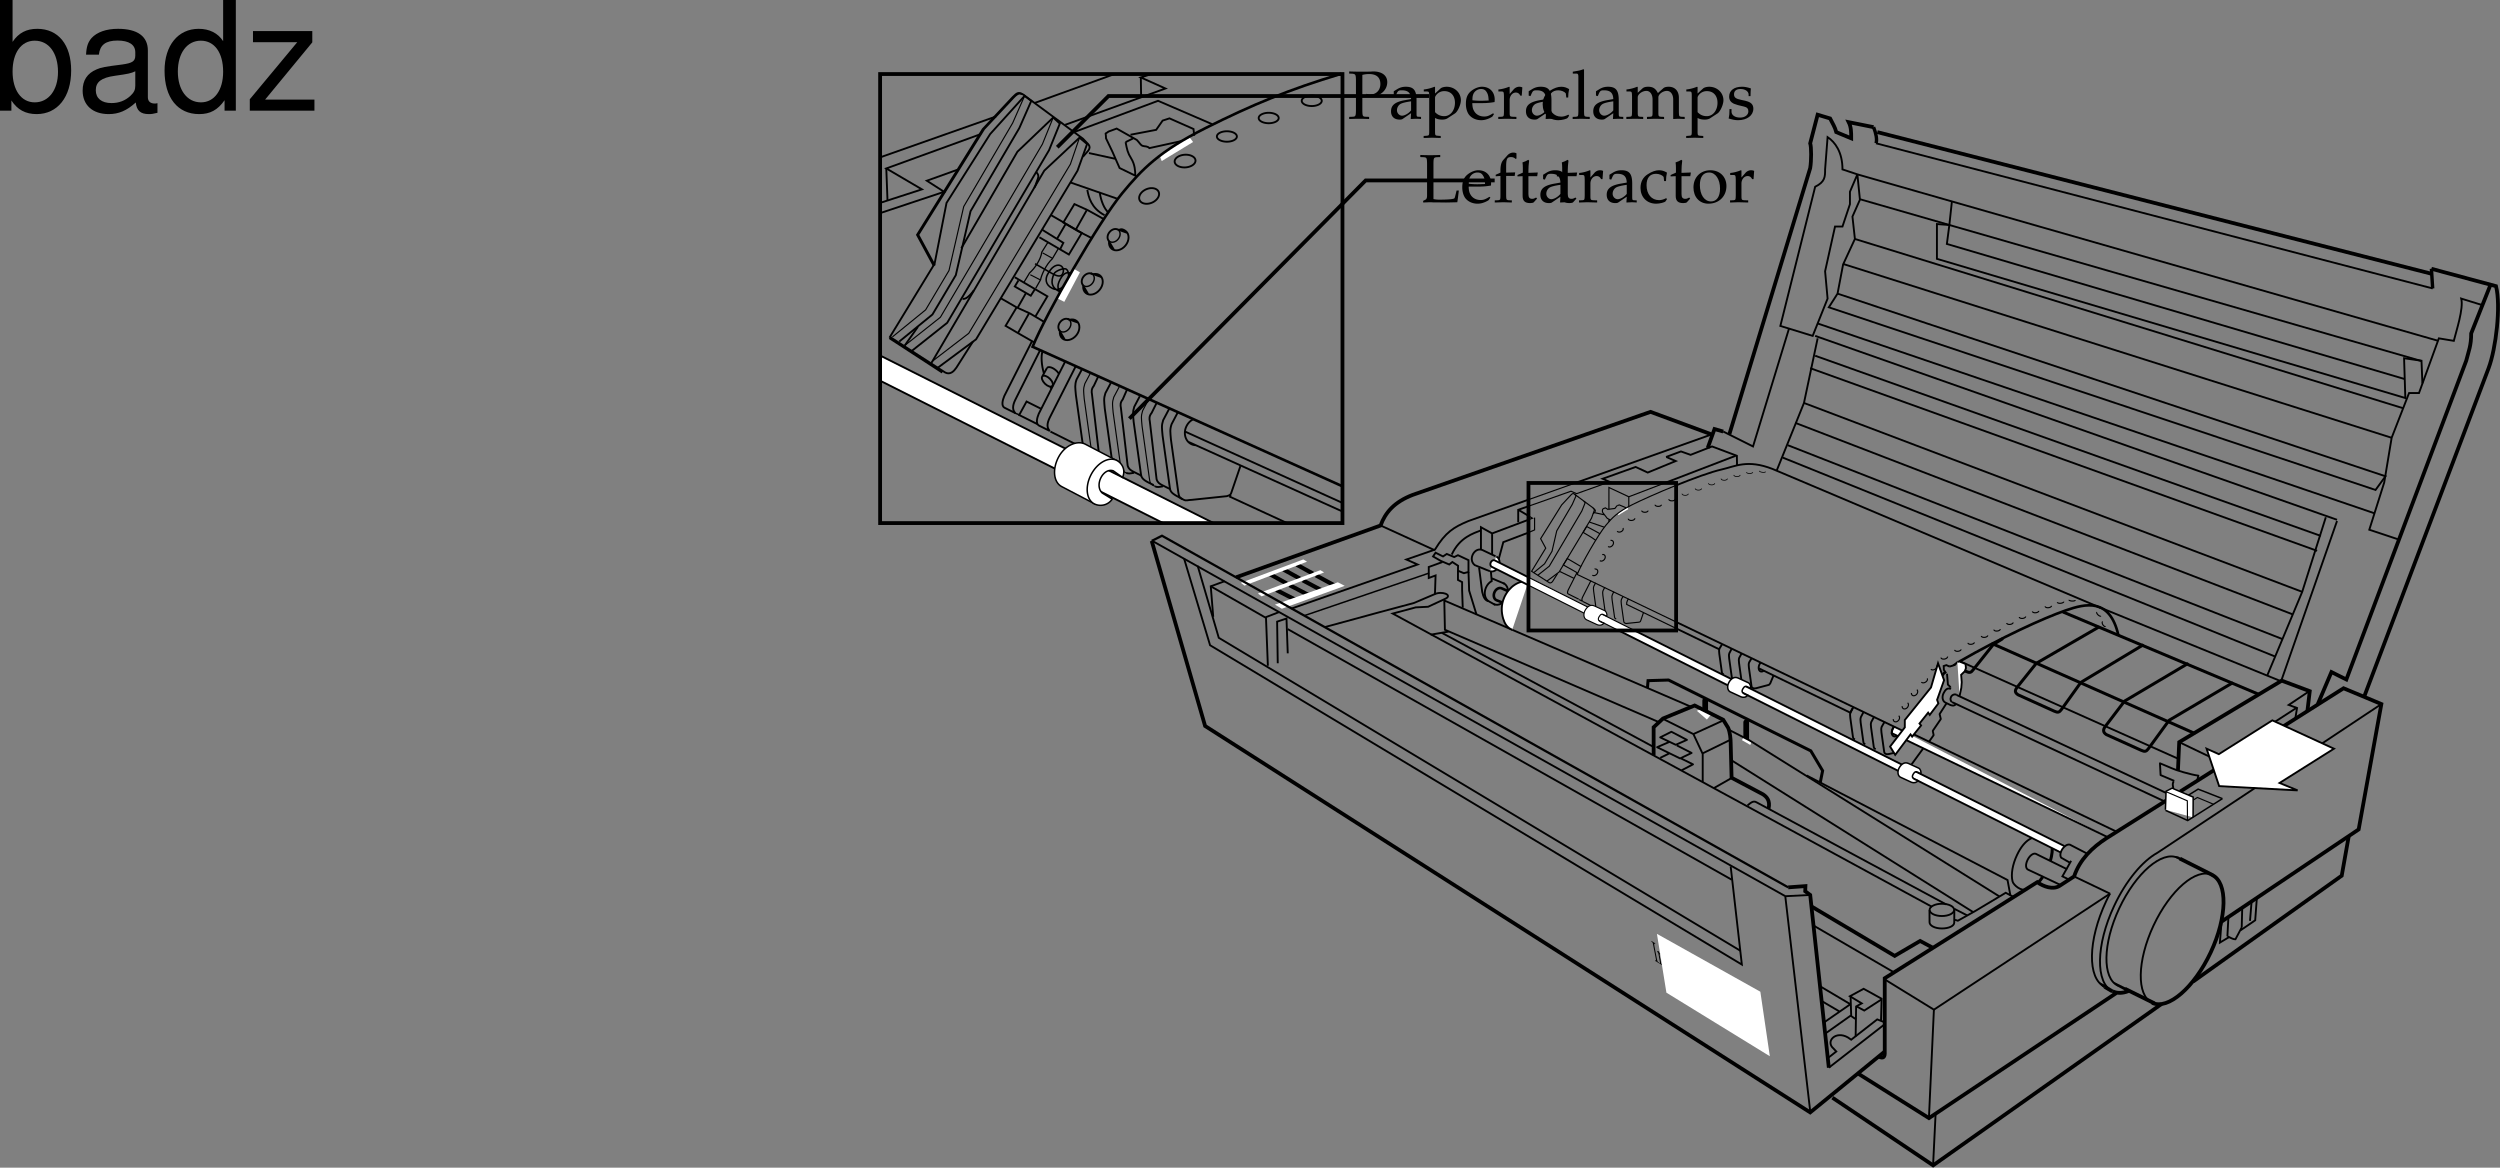<svg xmlns="http://www.w3.org/2000/svg" xmlns:xlink="http://www.w3.org/1999/xlink" width="329.347" height="153.827"><rect width="100%" height="100%" fill="#808080" stroke="none"/><defs><path id="a" d="M.047-2.188.03-2.312c-.11-.047-.156-.079-.25-.141-.078-.047-.14-.094-.234-.156l.016.125.078.046c.078.063.093.094.14.407L.11-.328c.063.312.063.328 0 .297L.031-.078l.016.125C.14.078.203.125.28.172c.094.062.14.094.25.172L.516.219.437.172C.345.109.329.078.266-.234l-.329-1.704c-.046-.312-.046-.328.032-.296Zm0 0"/><path id="b" d="M.016-.094.03.031c.11.063.157.078.203.11.063.047.094.062.203.14L.422.156.359.125C.281.062.281.047.234-.203L.078-1c-.031-.188.031-.313.14-.25.095.063.188.313.25.594l.126.672c.047.25.047.265 0 .25L.516.219.53.344l.219.11C.78.484.827.5.937.594L.921.469.859.438C.781.374.781.358.734.108L.578-.687C.547-.875.625-1 .734-.938c.094.062.172.312.235.593L1.172.734c.078.032.11.047.14.063.016.015.063.047.157.125L1.453.797 1.375.734c-.094-.046-.094-.062-.14-.312L1.093-.36c-.078-.36-.219-.672-.375-.766-.063-.047-.094-.031-.11.016l-.093.156c-.093-.28-.187-.406-.296-.484-.063-.03-.094-.03-.125.016l-.063.156-.062-.312-.016-.016a.313.313 0 0 1-.234-.015l.015.109.063.047c.062.031.078.047.125.297l.156.86c.047.25.047.265.016.25zm0 0"/><path id="c" d="m.484.016.047.328c.078.031.11.047.14.062A.387.387 0 0 0 .767.47L.78.5.766.375.703.328C.641.297.641.297.61.094L.47-.594C.375-1.156.266-1.406.063-1.53c-.079-.047-.11-.047-.157 0l-.078.078.047.25.031.031.016-.094c0-.156.015-.171.094-.109.171.094.234.266.312.594H.172c-.219-.063-.266.062-.203.39.047.297.187.516.312.594.031.03.047.046.047.016Zm-.03-.172C.436-.016.358.062.28.03.22-.016.141-.187.11-.359.08-.5.08-.61.125-.656c.016-.016.094-.031.234 0zm0 0"/><path id="d" d="m.578-.906.031-.125-.015-.047-.235-.14C.266-1.376.203-1.454.125-1.5c-.078-.047-.14-.031-.203 0-.078.078-.078.234-.047.453.063.297.172.531.313.625l-.094.156c-.016.047 0 .094 0 .141A.55.55 0 0 0 .25.172L.156.266C.125.28.125.406.141.53c.062.328.265.672.468.797.266.156.391-.094.297-.547C.86.516.734.281.625.203L.359.047C.266 0 .234-.078.22-.187.203-.25.203-.267.219-.345c.015 0 .015 0 .015-.015.032.015.032.03.047.03.078.048.156.032.203-.03A.89.89 0 0 0 .5-.781 1.15 1.15 0 0 0 .437-1Zm-.484-.5c.11.062.218.343.281.656.047.25 0 .36-.094.313C.171-.516.062-.75 0-1.047c-.047-.312-.016-.422.094-.36ZM.5.359c.188.11.266.235.313.485.062.312-.032.484-.204.375C.47 1.125.33.875.281.594.25.422.25.313.312.266.329.266.376.28.5.359zm0 0"/><path id="e" d="M.688.188.64.124C.562.203.53.219.469.172.359.109.25-.047.172-.266a2.287 2.287 0 0 1-.14-.484l.234.14c.125.079.203.11.296.126 0-.047-.015-.079-.015-.125-.078-.438-.266-.782-.453-.907-.063-.03-.11-.015-.172.016-.11.11-.11.297-.031.703.046.219.093.453.187.625.094.234.234.438.36.516a.226.226 0 0 0 .171.015C.641.344.672.313.672.297ZM.39-.641C.328-.687.297-.703.219-.75.14-.797.109-.813 0-.89c-.031-.188-.031-.266-.047-.36.016-.156.063-.203.14-.156.079.047.11.125.173.234.046.156.078.281.125.531zm0 0"/><path id="f" d="M1.234.797c0-.047-.015-.11-.015-.14.015 0 0-.079 0-.235l-.14-1.875c0-.063 0-.094.03-.078l.063.031-.016-.125-.172-.094H.97c-.031-.015-.031-.015-.156-.125l.015.125.063.047c.046.047.078.094.078.156l.015.016.141 1.734L.5-1.687C.422-1.938.422-1.97.375-2.11l-.047-.032c0 .188 0 .344.031.813L.375-.25l-.5-1.828c0-.047-.016-.078-.016-.125-.015-.078-.03-.094.016-.094l.078.047-.015-.125-.22-.11V-2.5l-.109-.063c-.015 0-.046-.015-.093-.062l.015.125.047.031c.047.031.094.094.125.25L.281-.14c.016.094.047.172.047.22.032.044.032.106.078.2l.078.047C.47.218.47.125.47-.032l-.047-1.5L.89-.124c.109.36.125.422.265.875Zm0 0"/><path id="g" d="m.031-.078.016.125.187.094c.047.03.11.078.25.172L.47.186.39.142C.28.078.28.078.234-.188L.11-.844c-.046-.219 0-.375.079-.328.046.031.093.094.14.25l.031.016-.062-.453-.094-.094c-.047-.031-.094 0-.11.078l-.046.203-.078-.39v-.032c-.078.016-.157.032-.235 0l.016.11.063.03c.062.048.078.063.124.313l.157.86c.047.25.047.265 0 .234zm0 0"/><path id="h" d="M-.031-1.563v-.03c-.078.015-.157.03-.235 0l.016.109.063.03c.062.048.078.063.124.313l.157.86c.047.25.047.265 0 .234L.03-.078l.016.125.187.094c.063.047.094.062.22.156L.436.172.36.125C.281.078.281.062.234-.188Zm-.235-.921c-.046-.032-.078.062-.046.187.015.11.078.219.124.25.047.031.079-.031.063-.14-.031-.126-.094-.266-.14-.297zm0 0"/><path id="i" d="M-.125-1.36.094-.265c.047.282.14.454.265.532.047.015.063.015.079 0L.468.11.454.031C.406.078.391.078.375.063.297.015.265-.078.219-.267l-.188-1 .203.125-.015-.187L0-1.453l-.031-.14c-.032-.157-.063-.313-.11-.532v-.063c-.03.032-.078.047-.125.063.016.094.047.203.063.328l.062.266-.109.047.016.078zm0 0"/><path id="j" d="M.047-2.188.03-2.312c-.11-.047-.156-.079-.25-.141-.078-.047-.14-.094-.234-.156l.016.125.078.046c.078.063.093.094.14.407L.14-.234c.015.109.015.172-.016.187l-.031.031.015.094C.188.11.22.141.281.172A.167.167 0 0 0 .36.219C.5.312.61.39.672.422c.047.031.11.062.265.156C.922.422.907.328.86-.032l-.046-.03v.171l.015.032v.203S.672.297.468.172C.407.125.376.078.329.032l-.39-1.97c-.047-.312-.047-.328.03-.296Zm0 0"/><path id="k" d="M.672.469.64.5C.609.484.578.531.516.64L.53.767.61.703C.625.703.625.672.641.688c.03.015.093.078.156.14l.265.328c.079.078.141.14.204.219l.109-.14-.016-.079c-.062-.015-.078-.031-.093-.031A2.19 2.19 0 0 1 .922.75C.782.578.766.531.687.484c.125.047.172.047.25 0 .141-.14.172-.578.079-1.109-.157-.797-.5-1.438-.86-1.672-.375-.219-.515.188-.36 1.016.157.828.485 1.5.86 1.734zm-.5-2.594c.281.172.531.719.687 1.531.157.75.079 1.11-.187.938C.532.25.39.063.266-.22a6.456 6.456 0 0 1-.329-1.093c-.124-.704-.046-.985.235-.813zm0 0"/><path id="l" d="M2.828-5.953v-.281c-.531.03-.86.03-1.312.03-.454 0-.782 0-1.313-.03v.28l.422.016c.422.032.453.094.469.813v4.266c0 .28-.078.468-.235.53l-.28.142V.03C1.03.016 1.233 0 1.468 0c.11 0 .234 0 .437.016.828 0 1.407.015 1.672.015.313 0 .672-.015 1.5-.031.063-.375.094-.625.203-1.547h-.297l-.109.453a.222.222 0 0 1-.03.094c-.047.266-.11.438-.157.484-.125.11-.906.172-2 .172a3.35 3.35 0 0 1-.75-.078v-4.703c.016-.719.047-.781.47-.813zm0 0"/><path id="m" d="m3.938-.625-.126-.094c-.562.344-.78.422-1.171.422-.579 0-1.063-.266-1.313-.703-.172-.281-.234-.547-.25-1.063h1.313c.64 0 1.062-.046 1.625-.14 0-.125.015-.203.015-.313 0-1.03-.672-1.703-1.687-1.703-.313 0-.703.11-1.078.328C.53-3.453.234-2.906.234-1.969c0 .563.141 1.047.375 1.39.36.485.954.766 1.641.766.344 0 .672-.078 1.031-.234.235-.11.438-.219.469-.281zm-.704-1.781c-.468.015-.671.031-1.015.031a9.74 9.74 0 0 1-1.125-.063c0-.421.031-.609.14-.859a1.12 1.12 0 0 1 1-.625c.313 0 .547.11.704.36.203.296.265.562.296 1.156zm0 0"/><path id="n" d="M3.063-6.453a.903.903 0 0 0-.422-.094c-.282 0-.579.14-.782.375l-.53.594c-.25.297-.36.672-.376 1.297v.375l-.625.281v.203l.625-.047v2.547c0 .594-.031.625-.328.656L.203-.25v.281C.843.016 1.093 0 1.328 0c.234 0 .5.016 1.125.031V-.25l-.406-.016c-.313-.046-.328-.062-.344-.656v-2.547h1.125l.063-.469-1.188.032v-.766c0-1.047.125-1.281.64-1.281.235 0 .407.062.626.25l.094-.063zm0 0"/><path id="o" d="M.875-3.438v2.594c0 .656.297.953 1 .953.203 0 .422-.046.469-.109l.437-.484-.125-.141c-.219.125-.344.172-.515.172-.36 0-.5-.188-.5-.625v-2.36h1.156l.078-.484-1.234.047v-.344c0-.36.03-.75.093-1.265l-.109-.11c-.219.14-.484.25-.766.344.032.25.047.438.047.719v.625l-.703.312v.188zm0 0"/><path id="q" d="M.188-.25v.281C.78.016 1.046 0 1.296 0c.219 0 .547.016 1.281.031V-.25L2.11-.266c-.406-.03-.421-.046-.421-.656v-1.547c0-.547.359-.984.812-.984.266 0 .453.125.594.406h.187l.078-1.078c-.093-.063-.25-.094-.421-.094-.266 0-.547.14-.735.36l-.515.593v-.921l-.079-.032a4.904 4.904 0 0 1-1.406.36v.265h.344c.36 0 .375.031.39.656v2.016C.922-.328.922-.297.61-.266zm0 0"/><path id="p" d="M2.922-.734 2.875.03c.438-.014.578-.03.703-.03.11 0 .172 0 .469.016l.187.015V-.25l-.343-.016c-.235-.015-.25-.046-.25-.515v-1.656c0-1.313-.375-1.782-1.422-1.782-.406 0-.75.094-1.094.297l-.484.297v.578l.234.063L1-3.266c.188-.421.281-.484.688-.484.843 0 1.203.344 1.234 1.156l-.89.156C.796-2.203.281-1.78.281-.984c0 .687.421 1.093 1.14 1.093.172 0 .312-.03.375-.078zm0-.375c-.266.359-.828.703-1.188.703-.359 0-.671-.328-.671-.719a.98.98 0 0 1 .437-.813c.234-.14.734-.265 1.422-.359zm0 0"/><path id="r" d="M3.594-2.797c0-.422.047-.781.125-1.11-.36-.218-.672-.312-1.047-.312-.438 0-.938.172-1.469.516-.64.39-.969 1.015-.969 1.812 0 1.22.844 2.079 2.063 2.079.469 0 1.14-.172 1.234-.313l.188-.281-.094-.14c-.344.171-.625.265-.938.265-1 0-1.656-.781-1.656-1.969 0-.969.438-1.5 1.25-1.5.406 0 .828.172 1 .406l.063.547zm0 0"/><path id="s" d="M2.516-4.219C1.203-4.219.28-3.297.28-1.953c0 1.266.797 2.14 1.969 2.14 1.39 0 2.375-.968 2.375-2.328 0-1.218-.875-2.078-2.11-2.078zm-.172.297c.844 0 1.437.89 1.437 2.125 0 1.047-.437 1.688-1.187 1.688-.875 0-1.469-.875-1.469-2.157 0-1.078.438-1.656 1.219-1.656zm0 0"/><path id="t" d="M1.938-5.781c.328-.078.578-.11.89-.11.985 0 1.485.454 1.485 1.313 0 .812-.547 1.375-1.329 1.375a1.44 1.44 0 0 1-.546-.094l.078.328c.218.047.343.047.53.047 1.235 0 2.173-.828 2.173-1.906 0-.875-.703-1.406-1.844-1.406-.047 0-.14 0-.25.015-.453.016-1 .016-1.281.016-.282 0-.75 0-1.64-.031v.28l.405.016c.422.047.47.125.485.813v4.047c-.016.719-.047.797-.469.812L.203-.25v.281C.734.016 1.047 0 1.516 0c.468 0 .78.016 1.312.031V-.25l-.422-.016c-.422-.015-.453-.078-.469-.812Zm0 0"/><path id="u" d="M.078 2.266v.265c.61-.015.875-.031 1.125-.031.234 0 .5.016 1.125.031v-.265l-.422-.032c-.312-.03-.328-.062-.328-.656V-.109c.281.156.563.218.953.218.281 0 .5-.062.64-.14l1.032-.672c.36-.235.781-1.156.781-1.735 0-1-.828-1.78-1.875-1.78-.328 0-.656.093-.796.218l-.735.672v-.86l-.078-.03a5.038 5.038 0 0 1-1.406.359v.265h.328c.375 0 .39.031.39.656v4.516c0 .594-.015.625-.328.656zm1.5-5.016c0-.125.047-.234.156-.375a1.312 1.312 0 0 1 1.079-.516c.843 0 1.39.594 1.39 1.532 0 1.015-.61 1.765-1.406 1.765-.5 0-.875-.172-1.219-.531zm0 0"/><path id="v" d="M.188-.25v.281C.813.016 1.078 0 1.313 0c.234 0 .5.016 1.125.031V-.25L2.03-.266c-.328-.046-.328-.062-.344-.656v-5.547L1.61-6.53c-.39.156-.687.218-1.406.328v.25H.72c.156 0 .219.11.219.375v4.656C.923-.327.923-.296.61-.265zm0 0"/><path id="w" d="M.14-.25v.281C.782.016 1.032 0 1.282 0c.282 0 .532.016 1.078.031V-.25l-.375-.016c-.312-.03-.343-.062-.343-.656v-1.906c0-.406.593-.844 1.14-.844.485 0 .813.453.813 1.14v1.61c0 .594-.016.625-.328.656L2.86-.25v.281C3.484.016 3.75 0 3.984 0 4.22 0 4.47.016 5.11.031V-.25l-.421-.016c-.313-.046-.329-.062-.329-.656v-1.906c0-.406.594-.844 1.125-.844.485 0 .829.453.829 1.14V.032C6.718.016 6.859 0 7.016 0c.14 0 .312.016.812.031V-.25l-.437-.016c-.313-.046-.313-.062-.329-.656v-1.844c0-.89-.515-1.453-1.343-1.453-.328 0-.578.063-.735.219l-.687.61C4-3.985 3.64-4.22 3.016-4.22c-.329 0-.579.063-.75.219l-.625.578v-.765l-.079-.032a4.904 4.904 0 0 1-1.406.36v.265H.5c.36 0 .375.031.39.656v2.016c-.015.594-.015.625-.328.656Zm0 0"/><path id="x" d="M.375-1.281c0 .61-.031.89-.11 1.25.485.14.829.218 1.235.218 1.188 0 2.016-.625 2.016-1.515 0-.297-.079-.484-.25-.672-.235-.219-.516-.328-1.329-.484C1.204-2.625.97-2.813.97-3.22c0-.453.297-.703.86-.703.609 0 1.062.313 1.062.735v.203h.25c.015-.516.015-.735.046-1.016-.484-.156-.796-.219-1.171-.219-1.047 0-1.688.5-1.688 1.297 0 .453.203.735.61.938.25.109.734.25 1.343.375.406.093.578.28.578.625 0 .484-.453.828-1.093.828C1.109-.156.64-.47.64-.922v-.36Zm0 0"/><path id="y" d="M1.078-14.578V0h1.5v-1.344C3.375-.125 4.438.453 5.906.453c2.75 0 4.547-2.25 4.547-5.734 0-3.407-1.687-5.5-4.469-5.5-1.437 0-2.468.547-3.25 1.719v-5.516zm4.578 5.36c1.86 0 3.063 1.624 3.063 4.124 0 2.375-1.235 4-3.063 4-1.781 0-2.922-1.61-2.922-4.062 0-2.469 1.141-4.063 2.922-4.063zm0 0"/><path id="z" d="M10.703-.984c-.187.046-.265.046-.36.046-.577 0-.905-.296-.905-.828v-6.156c0-1.86-1.36-2.86-3.938-2.86-1.547 0-2.766.438-3.484 1.22-.47.546-.672 1.14-.72 2.187h1.688c.141-1.281.891-1.86 2.454-1.86 1.515 0 2.343.547 2.343 1.547v.454c-.015.718-.375.968-1.734 1.156-2.36.297-2.734.375-3.36.64C1.454-4.921.845-4 .845-2.64.844-.734 2.156.453 4.28.453 5.594.453 6.656 0 7.844-1.078 7.954 0 8.484.453 9.562.453c.36 0 .579-.031 1.141-.172zM7.781-3.297c0 .563-.156.89-.656 1.36-.688.625-1.5.937-2.484.937-1.297 0-2.063-.625-2.063-1.688 0-1.093.719-1.656 2.516-1.906 1.781-.25 2.125-.328 2.687-.593zm0 0"/><path id="A" d="M9.906-14.578H8.234v5.422c-.687-1.063-1.812-1.625-3.218-1.625-2.72 0-4.5 2.187-4.5 5.515 0 3.547 1.718 5.72 4.562 5.72 1.438 0 2.438-.532 3.344-1.829V0h1.484Zm-4.61 5.36c1.798 0 2.938 1.577 2.938 4.093 0 2.422-1.156 4.031-2.921 4.031-1.829 0-3.047-1.625-3.047-4.062 0-2.438 1.218-4.063 3.03-4.063zm0 0"/><path id="B" d="M8.86-10.484H1.046v1.468h5.828L.625-1.5V0h8.516v-1.453h-6.5L8.859-9Zm0 0"/></defs><path fill="none" stroke="#000" stroke-width=".25" d="m228.133 85.46-.309.587c-.082.246-.054.36-.027.691l.332 2.38c.027.19.059.245.25.331m1.074-3.383-.328.586c-.082.25-.055.36-.027.692l.332 2.383c.027.191.054.246.25.332m-2.825-5.172-.332.55c-.082.247-.054.36-.027.692l.332 2.379c.027.191.059.25.25.332m3.672-2.121-.324.543c-.082.25-.055.36-.028.691l.332 2.383c.028.191.055.246.25.332.11.055.192 0 .36 0l1.652-.438c.09-.015.09-.054.223-.222l.426-1.02"/><path fill="none" stroke="#000" stroke-linejoin="bevel" stroke-width=".25" d="M232.328 88.383c-.137.09-.285.117-.41.062-.25-.113-.309-.52-.133-.906.055-.125.086-.152.168-.234"/><path fill="none" stroke="#000" stroke-width=".15" d="m211.418 77.355-.23.442c-.079.23-.055.336-.028.644l.309 2.227c.027.18.054.23.234.309m-1.5-4.192-.234.442c-.078.234-.051.335-.024.648l.309 2.223c.027.18.05.234.234.308"/><path fill="none" stroke="#000" stroke-width=".4" d="m217.031 90.648.082-.98 2.7-.082 18.742 9.332 1.554 2.617-.328 1.637"/><path fill="none" stroke="#000" stroke-linecap="round" stroke-width=".75" d="M224.64 93.68v-1.39m5.403 2.862v2.125"/><path fill="#fff" d="m224.168 93.406-.633.23 1.328 1.157.578-.695-1.273-.692m5.547 3.696-.23.406 1.097.633.172-.461-.578-.344-.461-.234"/><path fill="none" stroke="#000" stroke-width=".25" d="m258.176 87.105 28.828 12.875"/><path fill="#fff" stroke="#000" stroke-width=".15" d="m205.496 75.293 1.86.898"/><path fill="none" stroke="#000" stroke-linecap="round" stroke-linejoin="round" stroke-width=".4" d="m288.152 87.46-8.27 4.907-2.558 3.363c-.265.387-.308.735.164 1.043l4.582 2.067c.493.222.676.183.985-.246l2.703-3.707 8.285-4.89m-17.598-7.364-8.183 4.746-2.559 3.195c-.265.387-.308.653.164.961l4.746 2.149c.492.222.676.183.98-.247l2.54-3.542 8.125-4.891"/><path fill="none" stroke="#000" stroke-width=".25" d="m239.129 46.867 66.617 23.735m-67.273-22.098 66.78 24.062m-67.601-19.48 65.637 24.883m-66.781-22.262 65.472 25.207m-66.453-22.262 65.145 25.535M234.871 60.29l64.82 26.187m-140.187-9.239 7.172 4.102 1.816-.7"/><path fill="none" stroke="#000" stroke-width=".5" d="m225.484 57.23-8.043-2.972-31.316 10.93c-2.453.94-3.633 2.34-4.25 4.039l-19.016 6.816"/><path fill="none" stroke="#000" stroke-width=".25" d="m170.137 80.172 16.613-5.805-1.477-.656 3.766-1.309c1.395-2.293 2.457-2.945 4.418-3.765l7.867-2.801"/><path fill="none" stroke="#000" stroke-width=".15" d="m201.324 65.836 6.2-2.207"/><path fill="none" stroke="#000" stroke-width=".25" d="m207.523 63.629 17.961-6.399M161.32 76.574l-1.816.664.324 4.02"/><path fill="none" stroke="#000" stroke-width=".5" d="m244.684 141.371 9.433 5.926 24.676-16.473m10.137-1.524 19.566-13.94.918-5.165"/><path fill="none" stroke="#000" stroke-width=".25" d="m248.29 129.023 6.48 3.989 23.199-15.285m35.75-24.977-29.504 19.594c-1.957 1.078-4.133 3.648-5.703 7.004-2.407 5.132-2.492 10.172-.196 11.25"/><path fill="none" stroke="#000" stroke-width=".5" d="M278.316 130.598c.54.25 1.235.3 2.082-.036"/><path fill="none" stroke="#000" stroke-width=".25" d="m277.969 117.727-4.73-2.266"/><path fill="none" stroke="#000" stroke-width=".5" d="M273.238 115.46c.77-2.269 2.383-3.8 4.274-5.038l7.828-4.942m1.87-1.199 21.528-13.61 4.98 2.079-2.991 16.516-18.094 12.164m-19.395-5.97-1.914 1.243c-.87.55-2.101.102-2.945-.488l-20.086 12.656v9.656c.04.735-.164.985-.816.657"/><path fill="none" stroke="#000" stroke-width=".25" d="m181.875 69.227 7.145 3.265m65.75 60.52-.649 14.144m.547 6.227.324-6.633"/><path fill="none" stroke="#000" stroke-width=".5" d="M291.418 115.266c2.078.976 2 5.539-.176 10.187-2.18 4.652-5.633 7.637-7.715 6.66"/><path fill="none" stroke="#000" stroke-width=".25" d="M283.527 132.113c-2.078-.972-2-5.535.176-10.187 2.18-4.653 5.633-7.633 7.715-6.66m-12.406 14.586c-2.082-.973-2.004-5.536.172-10.188 2.18-4.652 5.632-7.633 7.714-6.656"/><path fill="none" stroke="#000" stroke-width=".25" d="M277.98 117.695c-.21.387-.335.64-.527 1.051-2.406 5.137-2.492 10.176-.191 11.25"/><path fill="none" stroke="#000" stroke-width=".5" d="m277.262 129.996 1.023.613"/><path fill="none" stroke="#000" stroke-width=".55" d="m170.832 74.39 2.14 1.184m.391.226 2.578 1.4m-6.855-2.173 2.164 1.2m.39.226 2.544 1.356m-6.848-2.145 2.191 1.215m.363.207 2.536 1.328m-4.289-.691 2.531 1.3"/><path fill="#fff" d="m167.96 79.656 8.282-2.945.914.469-8.285 3.015-.91-.539m-2.246-1.465 8.23-3.078.492.297-8.23 3.153-.492-.372m-2.25-1.414 8.23-3.078.492.297-8.234 3.152-.488-.37"/><path fill="none" stroke="#000" stroke-width=".2" d="m292.773 105.21-3.195-1.25-1.305.81"/><path fill="none" stroke="#000" stroke-width=".25" d="m292.664 121.395-.215 2.78 1.207-.726m1.52-.899 1.922-1.312.215-2.922"/><path fill="none" stroke="#000" stroke-width=".25" d="M293.434 123.355c.425.157.632.375 1.062.383l.824-1.55m0-.001.067-2.5m-1.821 1.168-.132 2.5m2.98-2.043.211-2.593"/><path fill="#fff" stroke="#000" stroke-width=".2" d="m285.27 106.684.082-2.446.796-.406 2.778 1.176-.012 2.672"/><path fill="none" stroke="#000" stroke-width=".15" d="m288.96 105.387.52-.328 2.11.886"/><g transform="translate(-11.578 -3.422)"><use xlink:href="#a" width="100%" height="100%" x="229.589" y="129.98"/><use xlink:href="#b" width="100%" height="100%" x="230.155" y="130.328"/><use xlink:href="#c" width="100%" height="100%" x="231.639" y="131.239"/><use xlink:href="#d" width="100%" height="100%" x="232.479" y="131.755"/><use xlink:href="#e" width="100%" height="100%" x="233.413" y="132.329"/><use xlink:href="#f" width="100%" height="100%" x="234.217" y="132.823"/><use xlink:href="#g" width="100%" height="100%" x="235.897" y="133.855"/><use xlink:href="#h" width="100%" height="100%" x="236.561" y="134.263"/><use xlink:href="#i" width="100%" height="100%" x="237.05" y="134.563"/><use xlink:href="#e" width="100%" height="100%" x="237.598" y="134.9"/><use xlink:href="#g" width="100%" height="100%" x="238.402" y="135.394"/><use xlink:href="#j" width="100%" height="100%" x="239.066" y="135.802"/><use xlink:href="#j" width="100%" height="100%" x="239.486" y="136.06"/><use xlink:href="#k" width="100%" height="100%" x="240.512" y="136.69"/></g><path fill="none" stroke="#000" stroke-width=".5" d="m248.293 138.527-9.82 8.02-79.715-50.906-7.035-24.383"/><path fill="none" stroke="#000" stroke-width=".5" d="m235.574 116.898 2.27-.164-.028.68.657.488 2.453 22.754"/><path fill="none" stroke="#000" stroke-width=".25" d="m240.926 140.656 7.367-5.73"/><path fill="none" stroke="#000" stroke-width=".3" d="m151.723 71.258 1.355-.68 82.496 46.32"/><path fill="none" stroke="#000" stroke-width=".25" d="m151.8 71.258 83.4 46.808 3.273-.164m-3.273.246 3.273 28.239"/><path fill="none" stroke="#000" stroke-width=".25" d="m227.996 114.14 1.473 12.93-70.055-42.066-3.437-11.457"/><path fill="none" stroke="#000" stroke-width=".25" d="m157.777 74.531 2.782 9.492 68.75 41.247"/><path fill="none" stroke="#000" stroke-width=".5" d="m224.969 59.02.898-2.497 1.149.329"/><path fill="none" stroke="#000" stroke-width=".25" d="m227.016 56.852 3.925 1.964 4.747-15.55"/><path fill="none" stroke="#000" stroke-width=".5" d="m227.832 57.18 10.64-35.028c.165-.98.165-2.785 0-3.273l.981-3.766 1.64.492c.325.653.653 1.145.817 1.801l1.965.817c0-.817 0-1.473-.328-2.13l3.273.657m73.493 18.66 8.511 2.29c.656 2.62 0 8.187-.98 10.804l-16.367 43.21"/><path fill="none" stroke="#000" stroke-width=".25" d="M247.148 18.879 320.477 38"/><path fill="none" stroke="#000" stroke-width=".45" d="M246.82 16.75c.328.816.493 1.637.328 2.129M320.477 38l-.164-2.59"/><path fill="none" stroke="#000" stroke-width=".5" d="m328.086 37.54-2.535 6.382c0 1.637-.328 2.293-.656 3.601l-15.79 41.993-1.964-.98-1.805 4.241"/><path fill="none" stroke="#000" stroke-width=".25" d="m316.059 71.094-3.93-1.309 1.965-6.223.98-5.89 2.293-5.895h1.309l2.617-7.203 1.969.328c.324-1.308 1.308-4.254.98-5.566l2.781.86"/><path fill="none" stroke="#000" stroke-width=".5" d="m247.313 17.406 73 18.657"/><path fill="none" stroke="#000" stroke-width=".25" d="M321.215 44.902 244.69 22.97l-1.964-.653c0-2.293-.98-3.601-1.961-4.257l-.328 4.257c0 .98 0 1.637-1.31 2.29l-4.585 18.332 4.258 1.312 1.965-4.914-.328-3.598 1.308-5.894h.98l.985-2.946v-1.636l.98-2.293.329 3.273 73.984 21.32"/><path fill="none" stroke="#000" stroke-width=".25" d="m257.133 26.61-.328 3.03-1.637-.124v4.582l61.707 18.336-.164-5.239 2.293.328.121 2.985"/><path fill="none" stroke="#000" stroke-width=".25" d="m256.805 29.64-.328 2.497 60.316 17.8m-72.43-18.457 72.227 22.301m-73.7-18.984 72.184 22.875m-75.621-15.059 73.332 25m-4.91.86L239.129 44.25m-5.079 17.766 3.602-8.93 1.801-8.512m59.254 44.36 4.582-10.965 3.11-9.824m-64.325-29.461-1.148 1.8 72.023 24.063 1.309-1.805-72.184-24.058.735-3.848 1.554-3.356-.324-2.945.98-2.21m-25.535 33.882 1.965-.734 1.27.449 2.824-1.106 3.27 1.227.023 1.281"/><path fill="none" stroke="#000" stroke-width=".15" d="M214.574 66.777v-1.332l-2.617-1.226v2.867m0 1.348v.304"/><path fill="none" stroke="#000" stroke-width=".25" d="m197.45 73.625.593-2.203 3.289-1.25"/><path fill="none" stroke="#000" stroke-width=".15" d="m201.332 70.172.832-.363v-1.625"/><path fill="none" stroke="#000" stroke-width=".25" d="m228.652 60.043-9.32 3.578"/><path fill="none" stroke="#000" stroke-width=".15" d="m219.332 63.621-4.758 1.824"/><path fill="none" stroke="#000" stroke-width=".25" d="m219.527 60.207 1.227.531-3.684 1.516-1.593-.738-4.34 1.554.898.41-.441.16"/><path fill="none" stroke="#000" stroke-width=".15" d="m211.594 63.64-3.895 1.395-.734-.324-5.625 1.984"/><path fill="none" stroke="#000" stroke-width=".25" d="m201.34 66.695-1.332.47V68.8"/><path fill="none" stroke="#000" stroke-width=".25" d="M195.098 72.402v-2.945l1.472.816 4.758-1.793"/><path fill="none" stroke="#000" stroke-width=".15" d="m201.328 68.48.563-.21-.54-.32"/><path fill="none" stroke="#000" stroke-width=".25" d="m201.352 67.95-1.262-.743m-3.52 3.148v2.707m-1.472-3.195c-.985.406-2.786.899-3.848 3.192m-24.473 8.265.25 6.383m1.301-.328-.082-5.484 1.234-.41.165 4.585"/><path fill="none" stroke="#000" stroke-width=".2" d="m171.89 81.082 16.376-5.586"/><path fill="none" stroke="#000" stroke-width=".25" d="m174.531 82.613 7.145-1.945 4.582-1.227 2.699-1.148c.984-.488 2.457.086 1.477.574l-2.293 1.067-1.637.082-3.027.816 71.035 38.629m3.031 1.715.383.12 2.336-1.308 3.968-2.375.989.535"/><path fill="none" stroke="#000" stroke-width=".5" d="m238.719 119.46 10.883 6.466 3.355-1.965 1.606.863"/><path fill="none" stroke="#000" stroke-width=".25" d="m249.488 128.086-10.543-6.137m-10.805-6.054-58.495-33.016m71.14 56.523 1.125-.879-.36-.386c-1.105-.926.259-2.399 1.88-1.473l.445.305 3.43-2.676.988.387"/><path fill="none" stroke="#000" stroke-width=".25" d="m244.46 136.562.063-3.968.739-.41-1.551-.942 1.8-.98 2.372 1.308-.078 2.867"/><path fill="none" stroke="#000" stroke-width=".25" d="m244.605 132.594.989.535 2.289-1.477m-4.09-.41.082 2.621.648.43m-4.742-4.359 4.012 2.375m0 1.496-3.355 2.375m-.145-1.485 3.437-2.375m-1.367.95-2.336-1.372m62.52-38.652-10.598 6.856-.02 1.191m-.105-1.253-4.738-2.27"/><path fill="none" stroke="#000" stroke-width=".25" d="m302.395 94.566.214-1.296-1.097-.403 2.71-1.812"/><path fill="none" stroke="#000" stroke-width=".5" d="m303.977 93.645.308-2.59-3.695-1.387-13.504 8.102-.164 3.683"/><path fill="none" stroke="#000" stroke-linejoin="round" stroke-width=".25" d="m286.434 102.875-1.801-.766-.082-1.554 1.555.652c.488.246 2.53.855 3.507.977l-.172.664"/><path fill="none" stroke="#000" stroke-width=".25" d="M286.367 102.926c-.246.37-.058.703-.058.992m-10.114-24.07 24.313 9.902 7.367-21.113m-88.719 26.105 3.93 1.965 1.227 2.617v3.684m-1.227-6.301 3.93-1.8m-2.703 4.335 3.683-1.8"/><path fill="none" stroke="#000" stroke-linejoin="round" stroke-width=".25" d="m218.715 97.14 1.473-.738 2.046 1.067-1.472.652zm2.195 1.06 1.938.995-1.516.72-3.027-1.478 1.61-.695m1.483 2.145 1.637.808-1.496.782m-2.824-1.637 1.156-.57"/><path fill="none" stroke="#000" stroke-width=".25" d="M222.762 93.105 190.27 79.113l.082 3.848 28.234 12.191m-30.117-11.539 2.37-.406m37.239 16.938 31.86 20.011m-4.114.52c-.894 0-1.62-.36-1.62-.809 0-.445.726-.808 1.62-.808.895 0 1.617.363 1.617.808 0 .45-.722.809-1.617.809zm16.696-4.821-.82-.406 1.148-2.047"/><path fill="none" stroke="#000" stroke-width=".25" d="m272.336 114.52-4.125-2.032c-.32-.148-.824.207-1.11.813-.288.605-.242 1.117.079 1.27l4.218 1.991"/><path fill="none" stroke="#000" stroke-width=".25" d="M270.332 111.25c-.094-.684-.754-.582-1.23-.805-1.094-.52-2.399.11-3.375 2.172-.606 1.281-.825 2.578-.598 3.492.125.5 1.152 1.352 1.84 1.04"/><path fill="none" stroke="#000" stroke-width=".4" d="M270.332 111.25c.086.629.012 1.39-.23 2.191m-1.008 2.099c-.188.276-.39.53-.602.753"/><path fill="none" stroke="#000" stroke-width=".25" d="m197.02 73.281-1.66-.789c-1.063-.547-2.051 1.2-1.07 1.961l1.987.805"/><path fill="#fff" stroke="#000" stroke-width=".25" d="M197.121 73.324c.406.18.555.754.32 1.281-.23.524-.75.805-1.16.625"/><path fill="none" stroke="#000" stroke-width=".25" d="M198.035 76.809c.602.261.813 1.101.473 1.87-.34.77-1.102 1.184-1.7.919"/><path fill="none" stroke="#000" stroke-width=".25" d="m196.406 75.266.11 1.285c-.309.164-.582.46-.754.847-.336.77-.13 1.61.472 1.875l.746.414m1.227-2.785-1.719-.734"/><path fill="none" stroke="#000" stroke-width=".25" d="M196.078 79.195c-.41-.082-.652-.492-.816-1.226l-.41-3.196"/><path fill="none" stroke="#000" stroke-width=".35" d="m198.695 77.887-.863-.38c-.336-.148-.762.083-.953.516-.188.43-.07.899.266 1.047l.734.29"/><path fill="#fff" stroke="#000" stroke-width=".25" d="M201.352 76.613c-1.196-.215-2.547.645-3.192 2.11-.426.964-.379 1.957-.137 2.77.188.624.508 1.218 1.196 1.468"/><path fill="#fff" stroke="#000" stroke-width=".15" d="M201.352 76.613c.152.032.304.074.453.14l.46.227"/><path fill="#fff" d="m201.332 76.043-4.426-2.223c-.183-.082-.418.047-.52.282-.105.238-.038.492.145.574l4.813 2.414-.012-1.047"/><path fill="none" stroke="#000" stroke-width=".25" d="m201.332 76.043-4.426-2.223c-.183-.082-.418.047-.52.282-.105.238-.038.492.145.574l4.813 2.414zm0 0"/><path fill="#fff" stroke="#000" stroke-width=".25" d="m271.508 112.32-58.176-29.21 2.043-.024 56.59 28.379"/><path fill="#fff" d="m213.332 83.11-11.988-6.02-.012-1.047 14.043 7.043-2.043.023"/><path fill="none" stroke="#000" stroke-width=".15" d="m213.332 83.11-11.988-6.02-.012-1.047 14.043 7.043zm0 0"/><path fill="none" stroke="#000" stroke-linecap="round" stroke-linejoin="round" stroke-width=".4" d="m271.844 80.652 25.719 10.817"/><path fill="none" stroke="#000" stroke-width=".25" d="m272.684 113.648-1.149-.656c-.406-.652.492-1.883 1.149-1.719l2.37 1.23m-20.866 7.407.008 1.594c0 .45.734.812 1.628.812.895 0 1.625-.324 1.625-.77l.012-1.597m1.679.637-1.69-.863m-1.063-.575-24.953-13.437c-.493-.328-.903.16-1.227.406m-12.285-7.672-27.98-15.078m2.144-8.836-.016.653.778.328.609-.164v-1.555l-1.387-.652-.492.242-.984-.406-.492.328-.98-.493-.329.493 1.016.586 1.113.476.41-.328zm-.016.653v1.214l.547.286v.996l.082 2.37"/><path fill="none" stroke="#000" stroke-width=".25" d="m193.457 75.348.086 2.457.98 3.191m-4.5-6.956-1.8.655v1.446l.898-.329-.082 2.481M238 102.156l26.469 13.778.375 2.027m20.519-13.501L257.75 91.55"/><path fill="#fff" stroke="#000" stroke-width=".25" d="m249.57 95.73-.175.2-.118.289-.058.363 28.472 13.719m1.161-.727-26.72-12.828"/><path fill="none" stroke="#000" stroke-width=".25" d="m244.2 93.117-.212.356-.215.422-12.054-5.844m-5.227-2.511-5.683-2.755"/><path fill="none" stroke="#000" stroke-width=".15" d="m220.809 82.785-6.512-3.156.008-.262.105-.297.137-.168"/><path fill="none" stroke="#000" stroke-width=".5" d="m241.398 144.605 13.266 8.918 30.086-21.253m2.438-19.149 4.289 2.16"/><path d="m286.2 112.754.765.078.531.29-.277.241-1.02-.61m-7.839 16.54.585.664.961.52.235-.32-1.782-.864"/><path fill="none" stroke="#000" stroke-width=".5" d="m283.832 132.184-3.898-1.926"/><path d="m276.434 129.336.425.559.325.277.222-.39-.972-.446"/><path fill="none" stroke="#000" stroke-width=".5" d="M217.848 99.488v-3.683l1.226-1.145 4.176-1.719 3.766 1.883.652 1.063c.246.574.328 1.472.328 1.965l.121 4.609 4.137 2.184c.488.328.98.82.734 1.882"/><path fill="none" stroke="#000" stroke-width=".25" d="m228.078 102.516-2.293 1.308m1.965-7.691 2.703 1.39 32.957 20.582"/><path fill="none" stroke="#000" stroke-width=".5" d="M220.809 63.625v19.434h-19.45V63.625zm0 0"/><path fill="none" stroke="#000" stroke-width=".15" d="m207.438 65.121.199.172-.504 1.144-2.051 3.497-.621 2.687-.984 1.656-1.395 1.141m6.555-9.387.199.176-.45 1.117-4.288 7.266-1.5 1.187"/><path fill="none" stroke="#000" stroke-width=".15" d="m209.887 67.684.226-.258c.149-.211-.027-.274-.226-.504l-2.403-1.774c-.199-.171-.296-.18-.5.028l-1.254 1.344-2.77 4.449.673 1.242-1.863 3.05 2.328 1.5c.207.102.363-.05.468-.206l.618-.985"/><path fill="none" stroke="#000" stroke-width=".15" d="m209.863 66.922.2.226-.403 1.122-4.27 7.093-1.6 1.192"/><path fill="none" stroke="#000" stroke-width=".15" d="m208.277 74.64-.609-.363-1.195-.695-.528.84 1.309.734.61.352"/><path fill="none" stroke="#000" stroke-width=".15" d="m207.746 75.441-1.164 2.301c-.078.184-.129.414 0 .492l.465.235m0 0 .933.465m.051.05.465.235c-.129-.13-.129-.313 0-.57l1.086-2.145m3.016 1.449-.196.41c-.078.235-.054.336-.027.649l.313 2.222c.023.184.05.235.23.313m.898-2.985-.199.372c-.078.234-.05.336-.027.648l.312 2.223c.024.18.051.234.23.308.106.055.18 0 .337 0l1.476-.152c.157-.055.157-.055.207-.207l.36-1.063m-7.989-1.449 1.012.508m1.238-9.441-.675-.375-1.067-.57-.465.773 1.122.675.519.36m3.598-1.613c.097.14.008.347-.203.464-.211.118-.461.098-.559-.043m2.328-1.71c.016.144-.168.277-.41.296-.242.02-.45-.086-.465-.23m2.617-1.07c0 .12-.187.222-.418.222-.234 0-.422-.101-.422-.222m2.602-.774c0 .121-.191.219-.422.219-.23 0-.422-.098-.422-.219m2.653-.726c0 .12-.188.218-.418.218-.235 0-.422-.097-.422-.218m-7.934 1.324.828-.106.309-.386m-1.164.547-.387-.239-.285.106c-.156.129-.102.207-.102.465m1.965-.879.258-.078.8.335.028.102m-3.05.52.62.8.415.235m-.829.929-1.941-.671m.648-1.243 1.317.285"/><path fill="#fff" d="M213.125 67.656c.207-.129.828-.62 1.242-.8l.156.207-1.32.8-.078-.207"/><path fill="none" stroke="#000" stroke-width=".25" d="m250.867 96.375-30.094-14.457"/><path fill="none" stroke="#000" stroke-width=".15" d="m220.773 81.918-13-6.242c.567-1.399 2.793-5.278 3.774-6.469.824-.996 1.555-1.758 3.52-2.738 1.011-.508 3.308-1.543 5.71-2.52"/><path fill="none" stroke="#000" stroke-width=".25" d="M220.777 63.95c2.25-.91 4.586-1.774 6.051-2.106 1.785-.407 3.363-1.36 6.688-.063l43.25 18.305"/><path fill="none" stroke="#000" stroke-width=".15" d="M212.168 71.195a.33.33 0 0 1 .277.059c.157.125.153.394-.015.598-.164.203-.422.27-.582.14m-.766 1.067a.33.33 0 0 1 .277.054c.157.13.153.399-.015.602-.164.203-.426.265-.582.14m-.664 1.118a.326.326 0 0 1 .277.054c.156.13.152.395-.012.602-.164.203-.425.266-.586.14"/><path fill="none" stroke="#000" stroke-width=".25" d="m115.945 20.73 15.27-5.386m-1.985 2.312-12.472 4.535 4.695 2.754-5.508 1.782"/><path fill="none" stroke="#000" stroke-width=".25" d="m126.152 22.352-4.05 1.457 2.27 1.46-8.263 2.754m.649-5.832.16 4.211m34.766-16.648-1.395.45 3.242 1.456-13.203 4.781m1.132.973 11.099-4.133 7.128 3.078m-36.613 18.629 1.621-8.261 5.75-9.07 4.54-5.032.874.672-1.574 3.574-6.426 10.953-1.941 8.422-3.078 5.184-4.375 3.566"/><path fill="none" stroke="#000" stroke-width=".25" d="m126.64 32.719 7.391-12.73 4.715-4.505.875.797-1.418 3.5-13.422 22.746-4.695 3.727m-.898-.734 1.73-2.454"/><path fill="none" stroke="#000" stroke-width=".25" d="m142.66 20.656.707-.812c.469-.653-.078-.856-.703-1.574l-7.523-5.551c-.625-.547-.942-.567-1.57.082l-3.934 4.207-8.668 13.93 2.105 3.886-5.832 9.559 7.29 4.699c.648.324 1.136-.164 1.46-.648l2.192-3.454m-11.024-.433 6.969 4.535"/><path fill="none" stroke="#000" stroke-width=".25" d="M134.656 12.395c-.465-.223-.617-.243-1.246.406l-3.937 4.207-8.664 13.93 2.183 4.05m13.328-21.429 10.5-3.805M122.7 47.82l14.874-25.343 4.633-4.336 1.004.836-1.262 3.515-13.367 22.215-5.02 3.727"/><path fill="none" stroke="#000" stroke-width=".15" d="m134.984 12.625-1.574 3.574-6.45 11.012-1.94 8.426-3.079 5.183-4.375 3.563m21.18-28.899-1.418 3.5-13.441 22.809-4.7 3.727m23.086-27.567-1.261 3.68-13.39 22.277-4.86 3.727"/><path fill="none" stroke="#000" stroke-width=".25" d="M136.488 22.645c.496.543.29.703-.011 1.59a2.605 2.605 0 0 1-.227.507m-7.95 13.492c-.523.746-1.113 1.246-1.484 1.118M143.16 27.7l-1.457 2.59m-4.09 12.151-1.902-1.136-1.781-.809-1.457 2.43 1.941 1.133 1.902 1.093m-.766-3.847-1.46 2.593m-2.266-4.617 2.106 1.215m2.511 1.133 1.54-2.59-4.293-2.512m1.457 2.106-1.055 1.863"/><path fill="none" stroke="#000" stroke-width=".25" d="m136.36 38.066-.567.891-2.105-1.215.484-.808m4.293-8.586 4.05 2.347-1.702 2.836-3.887-2.27"/><path fill="none" stroke="#000" stroke-width=".25" d="m139.68 32.8.402-.808-2.75-1.703m3.074-.809-1.133 1.946"/><path fill="none" stroke="#000" stroke-width=".17" d="m134.902 37.176.727-1.215c.687-.61 1.457-1.703 1.621-2.754l.809-1.297m1.379.809-.813 1.379c-.809.726-1.457 2.187-1.54 2.754l-.644 1.132"/><path fill="none" stroke="#000" stroke-width=".15" d="m137.008 36.852-1.274-.657m2.891-2.179-1.27-.7"/><path fill="none" stroke="#000" stroke-width=".21" d="m136.36 34.746 2.265 1.297c.836.477 1.219.36 1.379 0 .465-1.05-.98-1.93-2.024.16-.246.485-.324 1.297.645 1.781.973.489 1.621-.324 1.945-.89.325-.567.243-1.375-.082-1.621-.324-.243-1.468.238-1.617.57-.488 1.05-.406 1.941.89 2.43"/><path fill="none" stroke="#000" stroke-width=".21" d="M141.137 36.043c-.324-.164-.89-.324-1.457.727-.567 1.054-.243 1.378.16 1.945"/><path fill="none" stroke="#000" stroke-width=".25" d="m135.953 44.95-3.644 7.21c-.243.567-.407 1.297 0 1.54l1.457.726c-.403-.403-.403-.969 0-1.781l3.242-6.477m.16 7.692-1.93-.965-.972 1.78 2.418 1.212"/><path fill="none" stroke="#000" stroke-width=".25" d="m140.328 47.625-3.484 6.883c-.242.566-.403 1.297 0 1.539l1.46.73c-.406-.406-.406-.972 0-1.785l3.4-6.722m2.836 12.234c.323.16.565.078 1.054 0m-.922-10.894-.567 1.214c-.324.406-.324.73-.246 1.137l.891 7.613c.164.485.406.567.648.73l1.57.844m1.38 1.137c.32.16.566.078 1.05 0m-.921-10.973-.567 1.297c-.324.403-.324.727-.242 1.133l.89 7.613c.165.489.407.567.649.73l1.195.599m1.75 1.382c.325.16.567.082 1.055 0"/><path fill="none" stroke="#000" stroke-width=".15" d="m143.648 49.164-.73 1.375c-.242.73-.16 1.055-.082 2.023l.973 6.97c.082.566.164.726.73.972m2.914-9.559-.726 1.375c-.243.73-.164 1.055-.082 2.028l.972 6.964c.082.567.16.731.73.973m2.997-9.723-.813 1.54c-.242.73-.16 1.054-.078 2.027l.973 6.965c.078.566.16.73.726.972"/><path fill="none" stroke="#000" stroke-width=".25" d="m152.367 53.094-.648 1.297c-.324.406-.324.726-.242 1.132l.89 7.614c.16.488.403.57.649.73l1.191.598m.941-10.117-.808 1.539c-.242.726-.16 1.05-.082 2.023l.972 6.965c.082.566.165.73.731.973.324.164.559 0 1.05 0l4.618-.485c.488-.164.488-.164.648-.648l1.133-3.32m-25.027-4.54 4.699 2.352m-.539-10.574-.727 1.375c-.246.73-.164 1.054-.082 2.027l.973 6.965c.078.566.617.934 1.508 1.34m2.137-9.926-.73 1.379c-.243.727-.161 1.05-.083 2.023l.973 6.965c.082.567.62.856 1.59 1.34m2.054-9.926-.726 1.38c-.242.726-.164 1.05-.082 2.023l.972 6.964c.082.57.618.856 1.672 1.34"/><path fill="none" stroke="#000" stroke-width=".25" d="m154.047 53.816-.813 1.54c-.242.73-.16 1.05-.078 2.023l.969 6.969c.082.566.457.77 1.672 1.418"/><path fill="#fff" d="m139.234 39.281 2.188-3.886.848.484-2.063 3.887-.973-.485"/><path fill="none" stroke="#000" stroke-width=".25" d="m145.43 28.875-2.106-1.176-1.781-.812-1.461 2.43 1.945 1.136 1.825.93m6.343-4.906c-.308-.438-.023-1.09.633-1.454.656-.367 1.438-.304 1.746.133.309.438.024 1.086-.633 1.453-.656.364-1.437.305-1.746-.132zm4.555-5.157c-.04-.457.54-.875 1.297-.933.754-.055 1.402.27 1.445.726.043.461-.539.88-1.293.938-.758.054-1.406-.27-1.449-.73zm6.879-2.652c-.727 0-1.316-.309-1.316-.688 0-.382.59-.687 1.316-.687.726 0 1.316.305 1.316.687 0 .38-.59.688-1.316.688zm5.508-2.434c-.727 0-1.317-.304-1.317-.683 0-.383.59-.692 1.317-.692.726 0 1.316.309 1.316.692 0 .379-.59.683-1.316.683zm5.672-2.265c-.73 0-1.32-.309-1.32-.688 0-.379.59-.687 1.32-.687.726 0 1.316.308 1.316.687 0 .38-.59.688-1.316.688zM156.61 58.234l20.245 9.153m-20.734-10.532 20.734 9.399m-19.359-7.606a1.342 1.342 0 0 1-.539-.136c-.8-.38-1.098-1.426-.664-2.34.215-.457.574-.797.98-.973m4.844 10.001-.082.241 7.524 3.47M150.29 10.203l.042 2.613m-2.047 5.911.98-.489m8.063-.355-.098-.89-3.164-1.4-.902.294-.852 1.218-3.382.645"/><path fill="none" stroke="#000" stroke-width=".25" d="M148.285 18.727c.195.98.25 1.375.742 2.156.489.785.532 1.668.532 2.258l-2.067-1.008-.933-2.125-.856-1.79c0-.98-.262-.398.328-.886l1.078-.394 2.649 1.496c.39.39.488.687.781.785.293.097.59 0 .883.293l4.27-.938m-9.652 9.442c-.567-.489-1-1.532-1.165-2.668m2.258.812-6.078-2.105m2.187.968c.164.895.5 2.41 2.27 3.325m-2.055-8.184 3.504.766"/><path fill="#fff" d="M152.8 20.57c.65-.406 2.595-1.941 3.887-2.511l.489.648-4.133 2.512-.242-.649"/><path fill="none" stroke="#000" stroke-width=".35" d="M176.695 9.719c-6.965 2.105-11.664 4.047-17.82 7.125-6.156 3.078-8.437 5.465-11.016 8.586-3.078 3.726-10.043 15.875-11.824 20.25l40.82 18.386"/><path fill="none" stroke="#000" stroke-width=".25" d="M146.137 31.781c-.317-.254-.305-.793.027-1.199.328-.41.852-.539 1.168-.285m-.199-.109 1.375.488m-2.512.953.77 1.312m.687-2.66c.317-.18.629-.011.867.18.493.394.473 1.234-.043 1.875-.515.64-1.332.84-1.824.441-.27-.214-.387-.566-.351-.949m-3.368 5.785c-.316-.254-.304-.793.028-1.199.328-.41.851-.539 1.168-.285m-1.336 1.328.77 1.316m.686-2.66c.317-.066.634-.011.868.18.492.395.477 1.234-.043 1.875-.516.64-1.332.84-1.824.441-.27-.218-.387-.57-.352-.949m-3.043 5.95c-.316-.255-.304-.794.028-1.204.332-.41.851-.535 1.168-.281"/><path fill="none" stroke="#000" stroke-width=".19" d="M147.332 30.297c.316.254.305.793-.027 1.203-.328.41-.852.535-1.168.281m-2.207 4.348c.316.254.304.793-.028 1.203-.328.41-.851.535-1.168.281m-1.882 4.512c.316.254.304.793-.028 1.2-.328.41-.851.538-1.168.284"/><path fill="none" stroke="#000" stroke-width=".25" d="m139.516 43.453.77 1.317m.687-2.66c.32-.067.632-.016.867.175.492.399.476 1.238-.04 1.88-.519.64-1.335.835-1.827.44-.27-.218-.387-.57-.352-.949M143.688 36l1.378.484m-4.414 5.532 1.375.484m-3.398 8.36c-.18.183-.613.038-.973-.317-.36-.36-.508-.793-.328-.973.18-.18.613-.035.973.32.36.356.508.79.328.97zm-1.32-1.27.609-1.098m.004-.027c.238-.238.816-.047 1.297.426.117.12.219.246.3.37m-2.187-2.933c-.195.535-.14 1.758.195 2.879"/><path fill="none" stroke="#000" stroke-width=".5" d="M138.43 50.918c.05.05.101.102.156.148"/><path fill="#fff" d="m153.21 68.902-37.265-18.75v-3.316l43.922 22.07-6.656-.004"/><path fill="none" stroke="#000" stroke-width=".25" d="m153.21 68.902-37.265-18.75v-3.316l43.922 22.07zm0 0"/><path fill="#fff" d="m144.191 66.367-4.336-2.27c-1.054-.55-1.242-2.269-.421-3.847.824-1.578 2.468-2.285 3.523-1.742l4.27 2.226-1.774.446-1.582 2.78.32 2.407"/><path fill="none" stroke="#000" stroke-width=".2" d="m144.191 66.367-4.336-2.27c-1.054-.55-1.242-2.269-.421-3.847.824-1.578 2.468-2.285 3.523-1.742l4.27 2.226-1.774.446-1.582 2.78zm0 0"/><path fill="#fff" d="M146.52 65.754a1.845 1.845 0 0 1-2.364.621c-1.054-.547-1.238-2.273-.418-3.848.824-1.578 2.344-2.414 3.395-1.863.566.297 1.226 1.106.754 2.223l-1.23-.864c-1.329-.441-2.524 1.914-1.45 2.926l1.313.805"/><path fill="none" stroke="#000" stroke-width=".2" d="M146.52 65.754a1.845 1.845 0 0 1-2.364.621c-1.054-.547-1.238-2.273-.418-3.848.825-1.578 2.344-2.414 3.395-1.863.566.297 1.226 1.106.754 2.223l-1.23-.864c-1.329-.441-2.524 1.914-1.45 2.926zm0 0"/><path fill="none" stroke="#000" stroke-width=".25" d="m245.496 93.812-.344.657c-.086.261-.058.379-.03.726l.35 2.508c.028.203.06.262.262.348m1.172-3.649-.386.707c-.086.262-.06.38-.028.73l.348 2.505c.031.203.058.261.262.347m1.171-3.601-.382.66c-.086.262-.059.379-.032.73l.352 2.504c.027.203.059.262.262.348.117.059.203 0 .379 0l.93-.207m-5.739-5.793-.262.496c-.086.262-.054.379-.027.727l.348 2.507c.03.204.058.262.265.348"/><path fill="none" stroke="#000" stroke-width=".1" d="M222.426 65.04c0 .12-.188.218-.422.218-.23 0-.422-.098-.422-.219m2.586-.687c0 .12-.188.218-.422.218-.23 0-.422-.097-.422-.218m2.582-.692c0 .121-.187.223-.418.223-.23 0-.422-.102-.422-.223m2.504-.605c0 .12-.187.218-.422.218-.234 0-.421-.097-.421-.218m2.523-.489c0 .121-.187.223-.422.223-.23 0-.422-.102-.422-.223m2.504-.363c0 .098-.187.176-.422.176-.23 0-.418-.078-.418-.176m2.535-.066c-.011.078-.207.113-.437.086-.23-.032-.406-.118-.398-.196"/><path fill="none" stroke="#000" stroke-linejoin="bevel" stroke-width=".25" d="M249.895 96.93c-.149.093-.301.125-.434.062-.262-.117-.328-.543-.145-.949.059-.133.137-.246.223-.332m6.875-3.035-.894 1.394.16.653-1.059 1.558.113.57-.59.833m-.769.89-1.543 2.117"/><path fill="none" stroke="#000" stroke-width=".25" d="m257.156 92.496 27.973 13.07m-28.75-16.879-.297-.437-.023-.508.351-.12.426.194"/><path fill="none" stroke="#000" stroke-width=".25" d="m257.84 87.21-.313.388-.726.226m.347 4.645c-.199-.102-.253-.403-.117-.668.133-.27.489-.406.73-.262m-1.265-2.785.121 1.437.356.344"/><path fill="none" stroke="#000" stroke-width=".25" d="m256.977 90.559-.082.168c-.36-.106-.618.128-.844.582-.254.496-.153 1.05.219 1.242l.691.336c.375.125.508.074.695-.114"/><path fill="none" stroke="#000" stroke-width=".35" d="M255.867 88.996c.145-.21.207-.285.383-.46"/><path fill="#fff" stroke="#000" stroke-width=".25" d="m257.863 87.21.262-.077.8.336.024.101.04.453-.145.407-.485.468.075.973-.055.746-.23 1.078"/><path fill="none" stroke="#000" stroke-linecap="round" stroke-linejoin="round" stroke-width=".4" d="M258.992 88.445c.488.227.672.184.98-.246l2.626-3.297 1.156-.715m-1.25.625 26.547 11.774"/><path fill="none" stroke="#000" stroke-width=".25" d="M257.32 87.652c.203-.14.262-.183.348-.238"/><path fill="none" stroke="#000" stroke-width=".35" d="M258.133 87.145c5.46-3.133 11.023-5.704 14.015-6.735 2.594-.89 5.793-1.7 6.926 3.281"/><path fill="none" stroke="#000" stroke-width=".15" d="M255.133 87.672c.098.133.008.348-.2.48-.21.137-.456.137-.554.004m2.195-1.664c.012.145-.172.293-.41.332-.242.04-.445-.05-.46-.195m2.644-1.082c0 .121-.188.234-.418.254-.23.02-.418-.067-.418-.188m2.586-.988c0 .121-.188.234-.418.254-.23.02-.418-.063-.418-.188m2.598-.981c0 .122-.188.235-.419.255-.234.02-.418-.067-.418-.188m2.489-.898c0 .121-.188.234-.418.254-.235.02-.418-.067-.418-.188m2.527-.941c0 .125-.187.238-.418.254-.23.02-.418-.063-.418-.184m2.488-.859c0 .12-.187.234-.417.254-.231.015-.418-.067-.418-.188m2.57-.812c0 .12-.188.234-.422.254-.23.02-.418-.067-.418-.184m2.512-.734c0 .12-.188.234-.418.254-.23.02-.418-.067-.418-.188m2.449-.609c0 .097-.187.191-.422.21-.23.02-.418-.042-.418-.14m2.363-.273c-.011.078-.203.132-.433.12-.23-.011-.406-.085-.399-.163m-18.687 10.355c.098.133.008.348-.203.484-.207.133-.457.133-.555 0m-.601.997c.156.125.148.394-.012.597-.168.203-.43.27-.586.14a.35.35 0 0 1-.113-.3m-.504 1.301c.156.129.148.394-.016.601-.164.204-.426.266-.582.141a.343.343 0 0 1-.113-.305m-.465 1.266c.156.125.152.394-.012.598-.168.207-.426.27-.586.14-.086-.066-.12-.18-.11-.3"/><path fill="#fff" d="m255.313 87.375-.926 3.191-3.45 4.29v.968l-1.94 2.528.675 1.093 2.02-2.695.21.293 1.18-1.473-.21-.254 1.14-1.433.21.297 1.137-1.516-.168-.465.918-2.59-.796-2.234"/><path fill="none" stroke="#000" stroke-width=".25" d="m255.313 87.375-.926 3.191-3.45 4.29v.968l-1.94 2.528.675 1.093 2.02-2.695.21.293 1.18-1.473-.21-.254 1.14-1.433.21.297 1.137-1.516-.168-.465.918-2.59zm0 0"/><path fill="none" stroke="#000" stroke-width=".15" d="M276.781 81.16c-.066.059-.242-.012-.39-.156-.153-.149-.22-.313-.153-.371m1.152 1.894c-.1.051-.265-.058-.37-.234-.106-.184-.114-.367-.016-.414"/><path fill="none" stroke="#000" stroke-width=".5" d="M176.855 9.754V68.91h-60.91V9.754Zm0 0"/><path fill="#fff" d="m290.691 98.629 1.657 4.934 10.336.562-2.375-.98 7.164-4.512-8.118-3.735-7.046 4.454-1.618-.723"/><path fill="none" stroke="#000" stroke-width=".25" d="m290.691 98.629 1.657 4.933 10.336.563-2.375-.98 7.164-4.512-8.118-3.735-7.046 4.454zm0 0"/><g transform="translate(-11.578 -3.422)"><use xlink:href="#l" width="100%" height="100%" x="198.483" y="30.069"/><use xlink:href="#m" width="100%" height="100%" x="203.982" y="30.069"/><use xlink:href="#n" width="100%" height="100%" x="208.293" y="30.069"/><use xlink:href="#o" width="100%" height="100%" x="211.29" y="30.069"/><use xlink:href="#p" width="100%" height="100%" x="214.224" y="30.069"/><use xlink:href="#o" width="100%" height="100%" x="216.474" y="30.069"/><use xlink:href="#q" width="100%" height="100%" x="219.408" y="30.069"/><use xlink:href="#p" width="100%" height="100%" x="222.963" y="30.069"/><use xlink:href="#r" width="100%" height="100%" x="227.463" y="30.069"/><use xlink:href="#o" width="100%" height="100%" x="231.459" y="30.069"/><use xlink:href="#s" width="100%" height="100%" x="234.393" y="30.069"/><use xlink:href="#q" width="100%" height="100%" x="239.307" y="30.069"/></g><g transform="translate(-11.578 -3.422)"><use xlink:href="#t" width="100%" height="100%" x="189.114" y="19.069"/><use xlink:href="#p" width="100%" height="100%" x="194.55" y="19.069"/><use xlink:href="#u" width="100%" height="100%" x="199.05" y="19.069"/><use xlink:href="#m" width="100%" height="100%" x="204.459" y="19.069"/><use xlink:href="#q" width="100%" height="100%" x="208.77" y="19.069"/><use xlink:href="#p" width="100%" height="100%" x="212.325" y="19.069"/><use xlink:href="#r" width="100%" height="100%" x="214.575" y="19.069"/><use xlink:href="#v" width="100%" height="100%" x="218.571" y="19.069"/><use xlink:href="#p" width="100%" height="100%" x="221.19" y="19.069"/><use xlink:href="#w" width="100%" height="100%" x="225.69" y="19.069"/><use xlink:href="#u" width="100%" height="100%" x="233.637" y="19.069"/><use xlink:href="#x" width="100%" height="100%" x="239.046" y="19.069"/></g><path fill="none" stroke="#000" stroke-width=".5" d="M188.281 12.648h-42.25l-6.75 6.75m57.625 4.375h-17l-31.125 31.375"/><path fill="#fff" d="M210.047 79.828c-.508-.226-.902.055-1.184.508-.285.45-.285 1.07.114 1.297l1.464.676c.282.113.676.058.848-.223l-.34-.113c-.34-.172-.508-.34-.281-.735.203-.355.394-.394.676-.226l.34.172c.054-.227-.059-.621-.286-.735l-1.351-.62"/><path fill="none" stroke="#000" stroke-width=".15" d="M210.047 79.828c-.508-.226-.902.055-1.184.508-.285.45-.285 1.07.114 1.297l1.464.676c.282.113.676.058.848-.223l-.34-.113c-.34-.172-.508-.34-.281-.735.203-.355.395-.394.676-.226l.34.172c.054-.227-.059-.622-.286-.735zm0 0"/><path fill="#fff" d="M228.984 89.328c-.507-.226-.902.055-1.183.508-.281.45-.281 1.07.113 1.297l1.465.676c.281.113.676.058.848-.223l-.34-.113c-.34-.172-.508-.34-.282-.735.204-.355.395-.394.676-.226l.34.172c.055-.227-.059-.621-.285-.735l-1.352-.62"/><path fill="none" stroke="#000" stroke-width=".2" d="M228.984 89.328c-.507-.226-.902.055-1.183.508-.281.45-.281 1.07.113 1.297l1.465.676c.281.113.676.058.848-.223l-.34-.113c-.34-.172-.508-.34-.282-.735.204-.355.395-.394.676-.226l.34.172c.055-.227-.058-.622-.285-.735zm0 0"/><path fill="#fff" d="M251.422 100.578c-.508-.226-.902.055-1.184.508-.285.45-.285 1.07.114 1.297l1.464.676c.282.113.676.058.848-.223l-.34-.113c-.34-.172-.508-.34-.281-.735.203-.355.394-.394.676-.226l.34.172c.054-.227-.059-.621-.286-.735l-1.351-.62"/><path fill="none" stroke="#000" stroke-width=".2" d="M251.422 100.578c-.508-.226-.902.055-1.184.508-.285.45-.285 1.07.114 1.297l1.464.676c.282.113.676.058.848-.223l-.34-.113c-.34-.172-.508-.34-.281-.735.203-.355.395-.394.676-.226l.34.172c.054-.227-.059-.621-.286-.735zm0 0"/><path fill="#fff" d="m218.281 123.023 1.25 7.75 13.625 8.375-1.25-8.5-13.625-7.625"/><path fill="none" stroke="#000" stroke-width=".15" d="m285.36 104.3 2.796 1.2.02 2.605"/><path fill="none" stroke="#000" stroke-width=".2" d="m285.277 106.754 2.93 1.344 4.566-2.887M133.656 54.398l.625.25"/><g transform="translate(-11.578 -3.422)"><use xlink:href="#y" width="100%" height="100%" x="10.5" y="18"/><use xlink:href="#z" width="100%" height="100%" x="21.62" y="18"/><use xlink:href="#A" width="100%" height="100%" x="32.74" y="18"/><use xlink:href="#B" width="100%" height="100%" x="43.86" y="18"/></g></svg>
